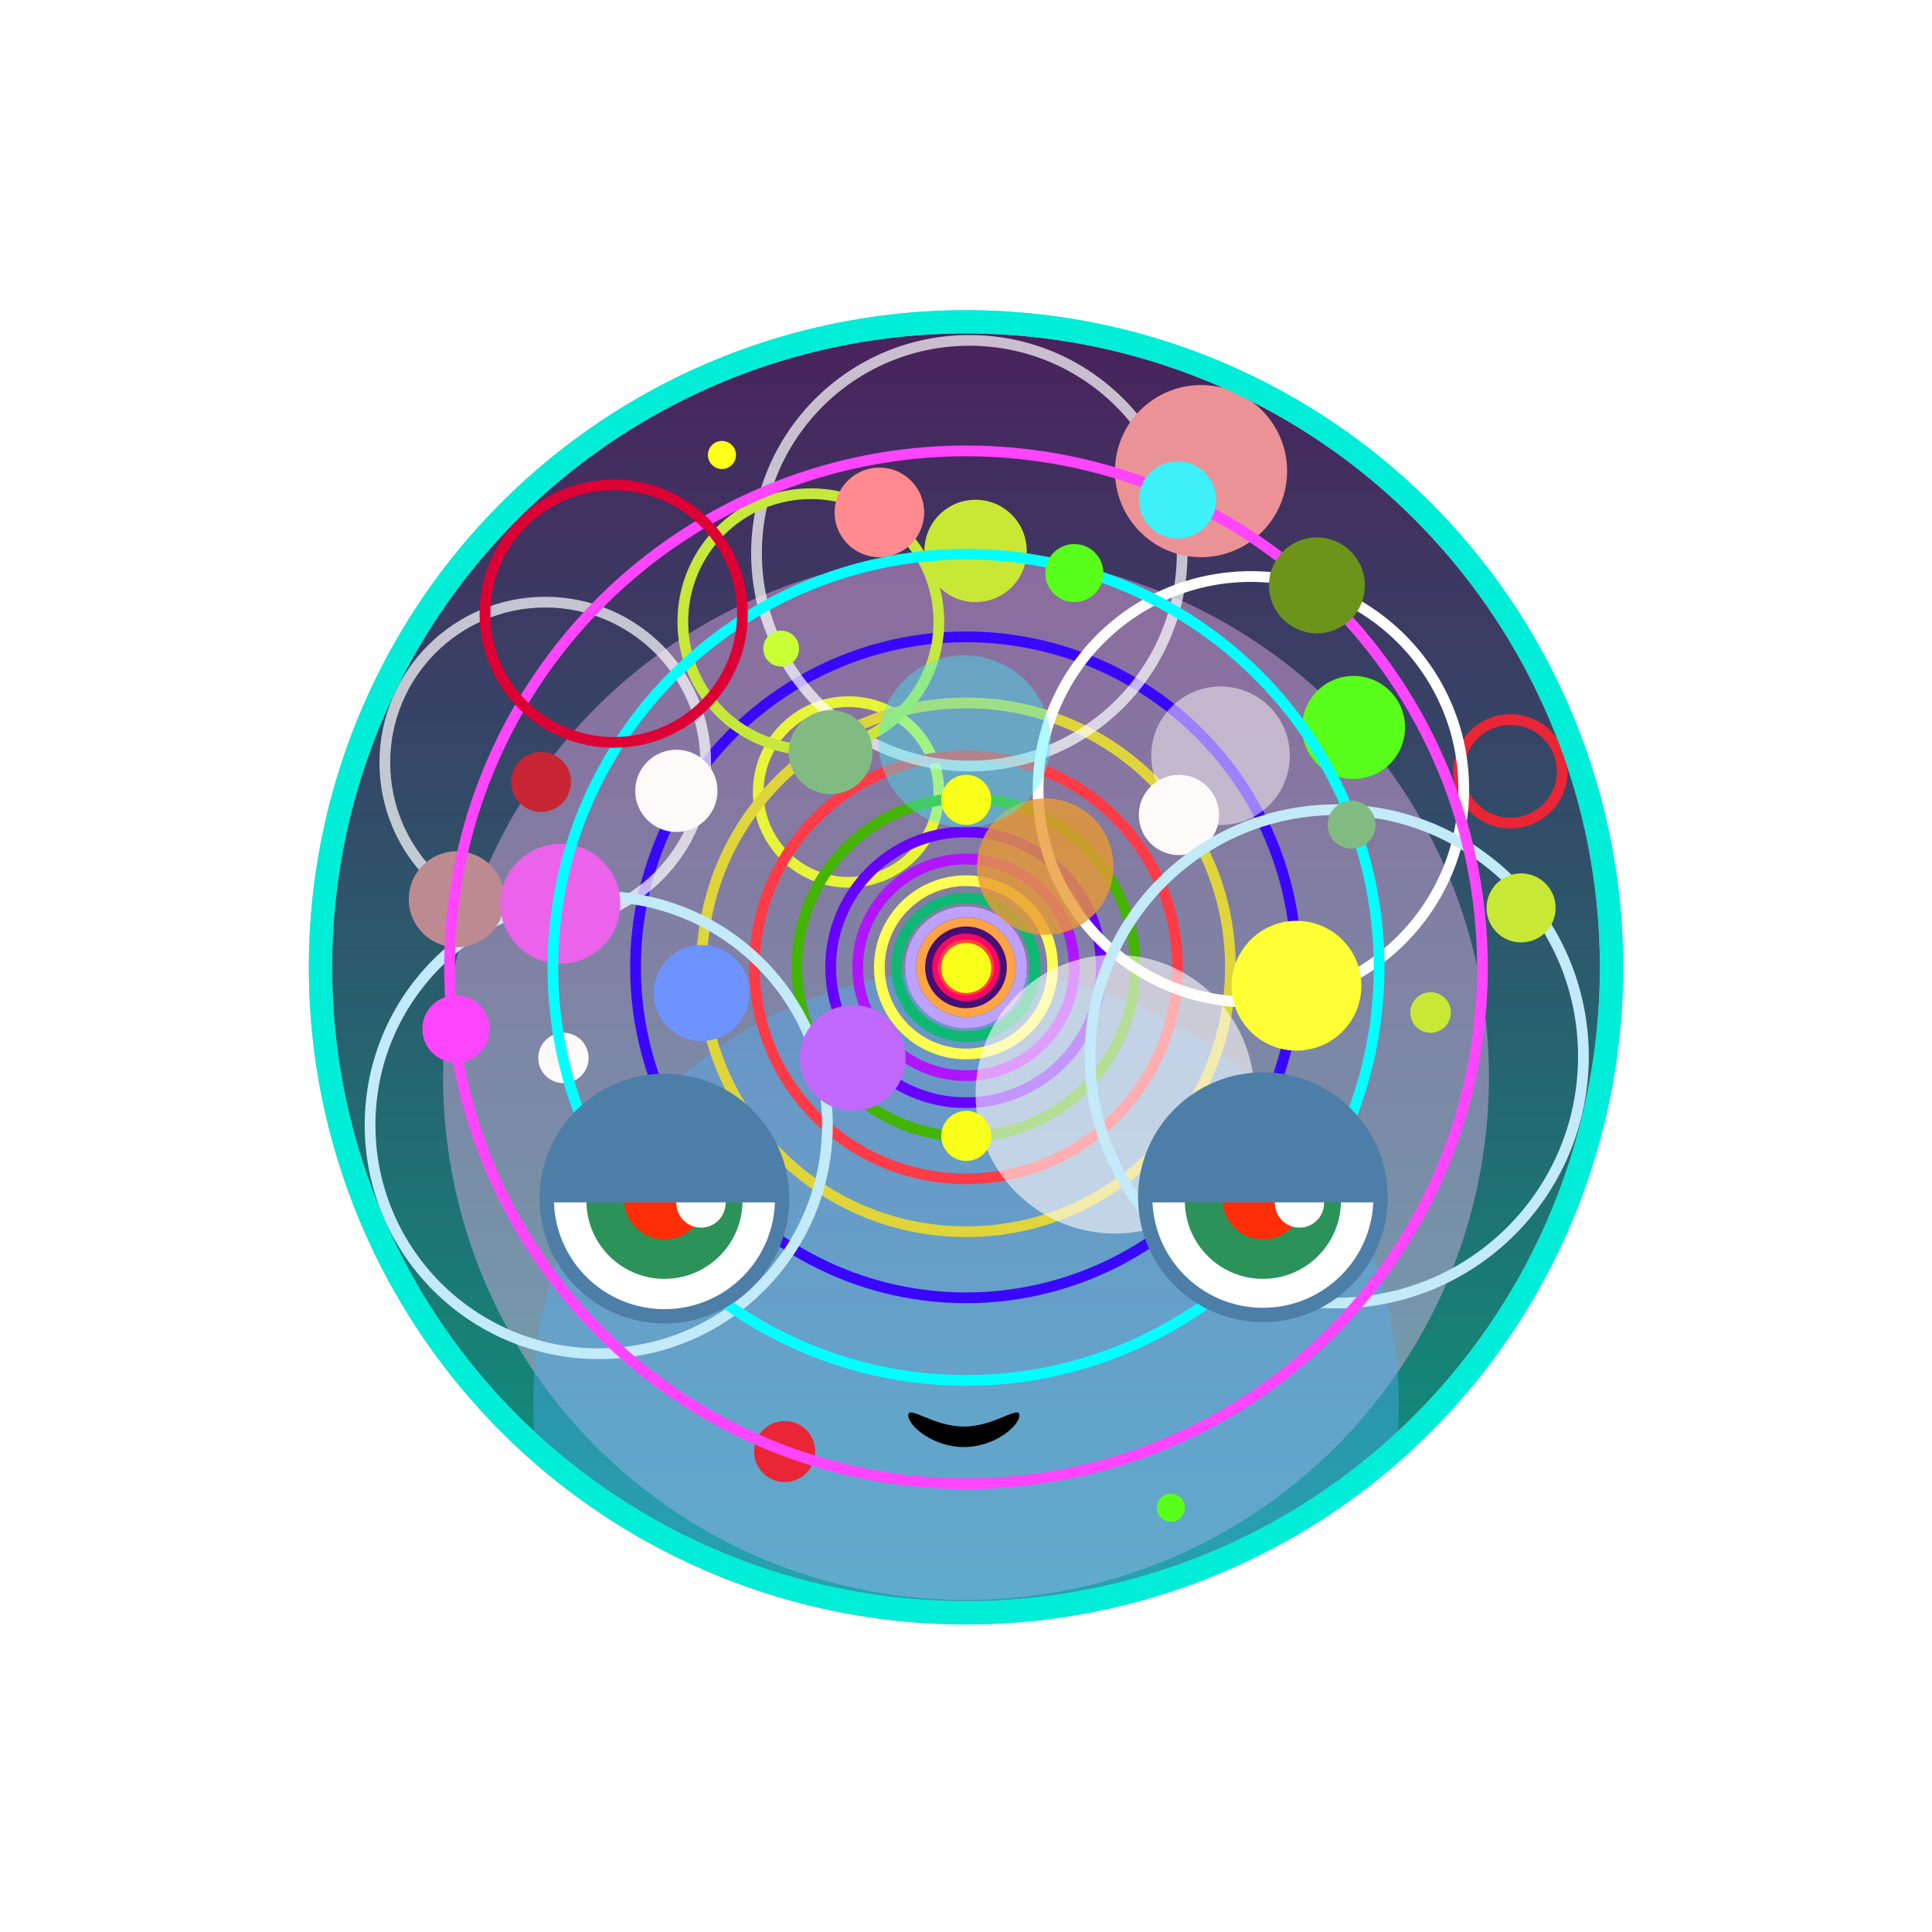 <?xml version="1.0" encoding="utf-8"?>
<!-- Generator: Adobe Illustrator 27.5.0, SVG Export Plug-In . SVG Version: 6.00 Build 0)  -->
<svg version="1.1" xmlns="http://www.w3.org/2000/svg" xmlns:xlink="http://www.w3.org/1999/xlink" x="0px" y="0px"
	 viewBox="0 0 1080 1080" style="enable-background:new 0 0 1080 1080;" xml:space="preserve">
<style type="text/css">
	.st0{fill:#FFFFFF;}
	.st1{fill:url(#SVGID_1_);stroke:#A3AED8;stroke-width:13;stroke-miterlimit:10;}
	.st2{opacity:0.4;fill:#FFBDF7;}
	.st3{opacity:0.4;fill:#4FAFF7;}
	.st4{fill:none;stroke:#3906FF;stroke-width:6;stroke-miterlimit:10;}
	.st5{fill:none;stroke:#EA2535;stroke-width:6;stroke-miterlimit:10;}
	.st6{fill:none;stroke:#E7F438;stroke-width:6;stroke-miterlimit:10;}
	.st7{fill:none;stroke:#DFD43A;stroke-width:6;stroke-miterlimit:10;}
	.st8{fill:none;stroke:#FF3B47;stroke-width:6;stroke-miterlimit:10;}
	.st9{fill:none;stroke:#43B400;stroke-width:6;stroke-miterlimit:10;}
	.st10{fill:none;stroke:#6800FF;stroke-width:6;stroke-miterlimit:10;}
	.st11{fill:none;stroke:#B015FF;stroke-width:6;stroke-miterlimit:10;}
	.st12{fill:none;stroke:#FFFF52;stroke-width:6;stroke-miterlimit:10;}
	.st13{fill:none;stroke:#0EB874;stroke-width:6;stroke-miterlimit:10;}
	.st14{fill:none;stroke:#BEA1FF;stroke-width:6;stroke-miterlimit:10;}
	.st15{fill:none;stroke:#FFA344;stroke-width:6;stroke-miterlimit:10;}
	.st16{fill:none;stroke:#460F71;stroke-width:6;stroke-miterlimit:10;}
	.st17{fill:none;stroke:#FF0666;stroke-width:6;stroke-miterlimit:10;}
	.st18{fill:none;stroke:#FF453A;stroke-width:6;stroke-miterlimit:10;}
	.st19{fill:none;stroke:#FF00FF;stroke-width:6;stroke-miterlimit:10;}
	.st20{fill:none;stroke:#6A6CFF;stroke-width:6;stroke-miterlimit:10;}
	.st21{fill:none;stroke:#FFFFFF;stroke-width:6;stroke-miterlimit:10;}
	.st22{opacity:0.7;fill:none;stroke:#FFFFFF;stroke-width:6;stroke-miterlimit:10;}
	.st23{fill:#FFFF35;}
	.st24{fill:#EA9295;}
	.st25{fill:#59FF1A;}
	.st26{opacity:0.8;fill:#EA9A35;}
	.st27{fill:#FFFAFA;}
	.st28{opacity:0.6;fill:#FFFAFA;}
	.st29{opacity:0.5;fill:#FFFAFA;}
	.st30{fill:none;stroke:#C2EAF9;stroke-width:6;stroke-miterlimit:10;}
	.st31{fill:none;stroke:#C6E83A;stroke-width:6;stroke-miterlimit:10;}
	.st32{fill:#EA2535;}
	.st33{fill:#BD8A92;}
	.st34{fill:#C168FF;}
	.st35{fill:#FF8A90;}
	.st36{opacity:0.4;fill:#3DF0F9;}
	.st37{fill:#FF45FF;}
	.st38{fill:#EA63EA;}
	.st39{fill:#C8FF35;}
	.st40{fill:#C8E835;}
	.st41{fill:#C82535;}
	.st42{fill:#F8FF1A;}
	.st43{fill:#81BB82;}
	.st44{fill:#FFFF1A;}
	.st45{fill:none;stroke:#FF45FF;stroke-width:6;stroke-miterlimit:10;}
	.st46{fill:none;stroke:#00FFFF;stroke-width:6;stroke-miterlimit:10;}
	.st47{fill:none;stroke:#DD0035;stroke-width:6;stroke-miterlimit:10;}
	.st48{fill:#6C931A;}
	.st49{fill:#6C93FF;}
	.st50{fill:#3DF0F9;}
	.st51{fill:#FFFFFF;stroke:#4C7EA8;stroke-width:8;stroke-miterlimit:10;}
	.st52{fill:#2B9359;}
	.st53{fill:#FF2D08;}
	.st54{fill:#4C7EA8;}
	.st55{fill:none;stroke:#00EED8;stroke-width:13;stroke-miterlimit:10;}
</style>
<g id="BG_00000049199473064088084310000008836133144443458486_">
	<rect class="st0" width="1080" height="1080"/>
</g>
<g id="face">
	<linearGradient id="SVGID_1_" gradientUnits="userSpaceOnUse" x1="540" y1="901.583" x2="540" y2="179.89">
		<stop  offset="0" style="stop-color:#099B7E"/>
		<stop  offset="0.659" style="stop-color:#354767"/>
		<stop  offset="1" style="stop-color:#4A215C"/>
	</linearGradient>
	<circle class="st1" cx="540" cy="540.74" r="360.85"/>
</g>
<g id="BG">
	<circle class="st2" cx="540" cy="602.1" r="292.31"/>
	<g>
		<path class="st3" d="M540,542.1c-133.6,0-241.9,108.3-241.9,241.9c0,8.69,0.47,17.27,1.36,25.72
			c63.84,57.13,148.13,91.87,240.54,91.87s176.7-34.74,240.54-91.87c0.89-8.45,1.36-17.03,1.36-25.72
			C781.9,650.4,673.6,542.1,540,542.1z"/>
	</g>
	<circle class="st4" cx="540" cy="540.74" r="184.75"/>
	<circle class="st5" cx="844.34" cy="431.19" r="28.94"/>
	<circle class="st6" cx="474.35" cy="442.71" r="50.49"/>
	<circle class="st7" cx="540" cy="540.74" r="147.8"/>
	<circle class="st8" cx="540" cy="540.74" r="118.24"/>
	<circle class="st9" cx="540" cy="540.74" r="94.59"/>
	<circle class="st10" cx="540" cy="540.74" r="75.67"/>
	<circle class="st11" cx="540" cy="540.74" r="60.54"/>
	<circle class="st12" cx="540" cy="540.74" r="48.43"/>
	<circle class="st13" cx="540" cy="540.74" r="38.75"/>
	<circle class="st14" cx="540" cy="540.74" r="31"/>
	<circle class="st15" cx="540" cy="540.74" r="24.8"/>
	<circle class="st16" cx="540" cy="540.74" r="19.84"/>
	<circle class="st17" cx="540" cy="540.74" r="15.87"/>
	<circle class="st18" cx="540" cy="540.74" r="12.7"/>
	<circle class="st19" cx="540" cy="540.74" r="10.16"/>
	<circle class="st20" cx="540" cy="540.74" r="8.13"/>
	<circle class="st21" cx="699.28" cy="441.25" r="118.97"/>
	<circle class="st22" cx="541.87" cy="309.25" r="118.97"/>
	<circle class="st22" cx="304.8" cy="426.27" r="89.67"/>
	<circle class="st23" cx="724.75" cy="551.02" r="36.27"/>
	<circle class="st24" cx="671.39" cy="263.36" r="48.11"/>
	<circle class="st25" cx="756.65" cy="406.63" r="28.78"/>
	<circle class="st26" cx="584.31" cy="484.48" r="38.12"/>
	<circle class="st27" cx="659.04" cy="455.58" r="22.43"/>
	<circle class="st27" cx="314.96" cy="591.4" r="14.07"/>
	<circle class="st28" cx="623.28" cy="611.63" r="77.93"/>
	<circle class="st29" cx="682.3" cy="422.49" r="38.74"/>
	<circle class="st30" cx="747.24" cy="590.52" r="137.9"/>
	<circle class="st30" cx="334.7" cy="628.9" r="127.83"/>
	<circle class="st31" cx="453.27" cy="347.55" r="71.57"/>
	<circle class="st32" cx="438.62" cy="811.43" r="17.07"/>
	<circle class="st33" cx="255.32" cy="502.7" r="26.82"/>
	<circle class="st34" cx="476.69" cy="591.4" r="29.53"/>
	<circle class="st35" cx="491.57" cy="286.43" r="25.04"/>
	<circle class="st36" cx="539.26" cy="414.44" r="48.11"/>
	<circle class="st37" cx="254.88" cy="575.19" r="18.78"/>
	<circle class="st27" cx="378.09" cy="442.09" r="22.98"/>
	<circle class="st38" cx="313.25" cy="505.2" r="33.52"/>
	<circle class="st39" cx="436.67" cy="362.57" r="10.02"/>
	<circle class="st40" cx="545.34" cy="307.97" r="28.61"/>
	<circle class="st41" cx="302.45" cy="437.1" r="16.76"/>
	<circle class="st40" cx="799.7" cy="565.99" r="11.34"/>
	<circle class="st40" cx="850.3" cy="507.52" r="19.3"/>
	<circle class="st42" cx="540.14" cy="634.97" r="13.99"/>
	<circle class="st42" cx="540.14" cy="541.1" r="13.99"/>
	<circle class="st42" cx="540.14" cy="447.14" r="13.99"/>
	<circle class="st43" cx="464.33" cy="420.49" r="23.46"/>
	<circle class="st25" cx="654.49" cy="842.83" r="7.85"/>
	<circle class="st44" cx="403.58" cy="254.34" r="7.85"/>
	<circle class="st45" cx="540" cy="540.74" r="288.68"/>
	<circle class="st46" cx="540" cy="540.74" r="230.94"/>
	<circle class="st25" cx="600.54" cy="320.35" r="16.23"/>
	<circle class="st47" cx="343.08" cy="343.03" r="71.98"/>
	<circle class="st43" cx="755.57" cy="461.02" r="13.4"/>
	<circle class="st48" cx="736.16" cy="327.23" r="26.81"/>
	<circle class="st49" cx="392.2" cy="555.09" r="26.81"/>
	<circle class="st50" cx="658.24" cy="279.45" r="21.59"/>
</g>
<g id="mouth">
	<path d="M569.86,791.19c0,5.93-13.91,17.73-31.06,17.73c-17.15,0-31.06-11.8-31.06-17.73c0-5.93,13.91,6.27,31.06,6.27
		C555.96,797.46,569.86,785.26,569.86,791.19z"/>
</g>
<g id="eyes">
	<circle class="st51" cx="371.43" cy="670.02" r="65.8"/>
	<g>
		<circle class="st52" cx="371.43" cy="671.25" r="43.64"/>
	</g>
	<circle class="st51" cx="705.97" cy="669.26" r="65.8"/>
	<circle class="st53" cx="371.43" cy="670.23" r="22.66"/>
	<circle class="st0" cx="391.85" cy="672.48" r="13.77"/>
	<g>
		<circle class="st52" cx="705.97" cy="671.25" r="43.64"/>
	</g>
	<circle class="st53" cx="705.97" cy="670.23" r="22.66"/>
	<circle class="st0" cx="726.4" cy="672.48" r="13.77"/>
	<g>
		<path class="st54" d="M705.97,603.47c-43.64,0-58.6,30.01-64.74,68.66h129.49C770.72,641.97,749.61,603.47,705.97,603.47z"/>
	</g>
	<g>
		<path class="st54" d="M371.43,603.47c-36.49,0-58.6,30.01-64.74,68.66h129.49C436.17,641.97,415.07,603.47,371.43,603.47z"/>
	</g>
</g>
<g id="枠">
	<circle class="st55" cx="540" cy="540.74" r="360.85"/>
</g>
</svg>
